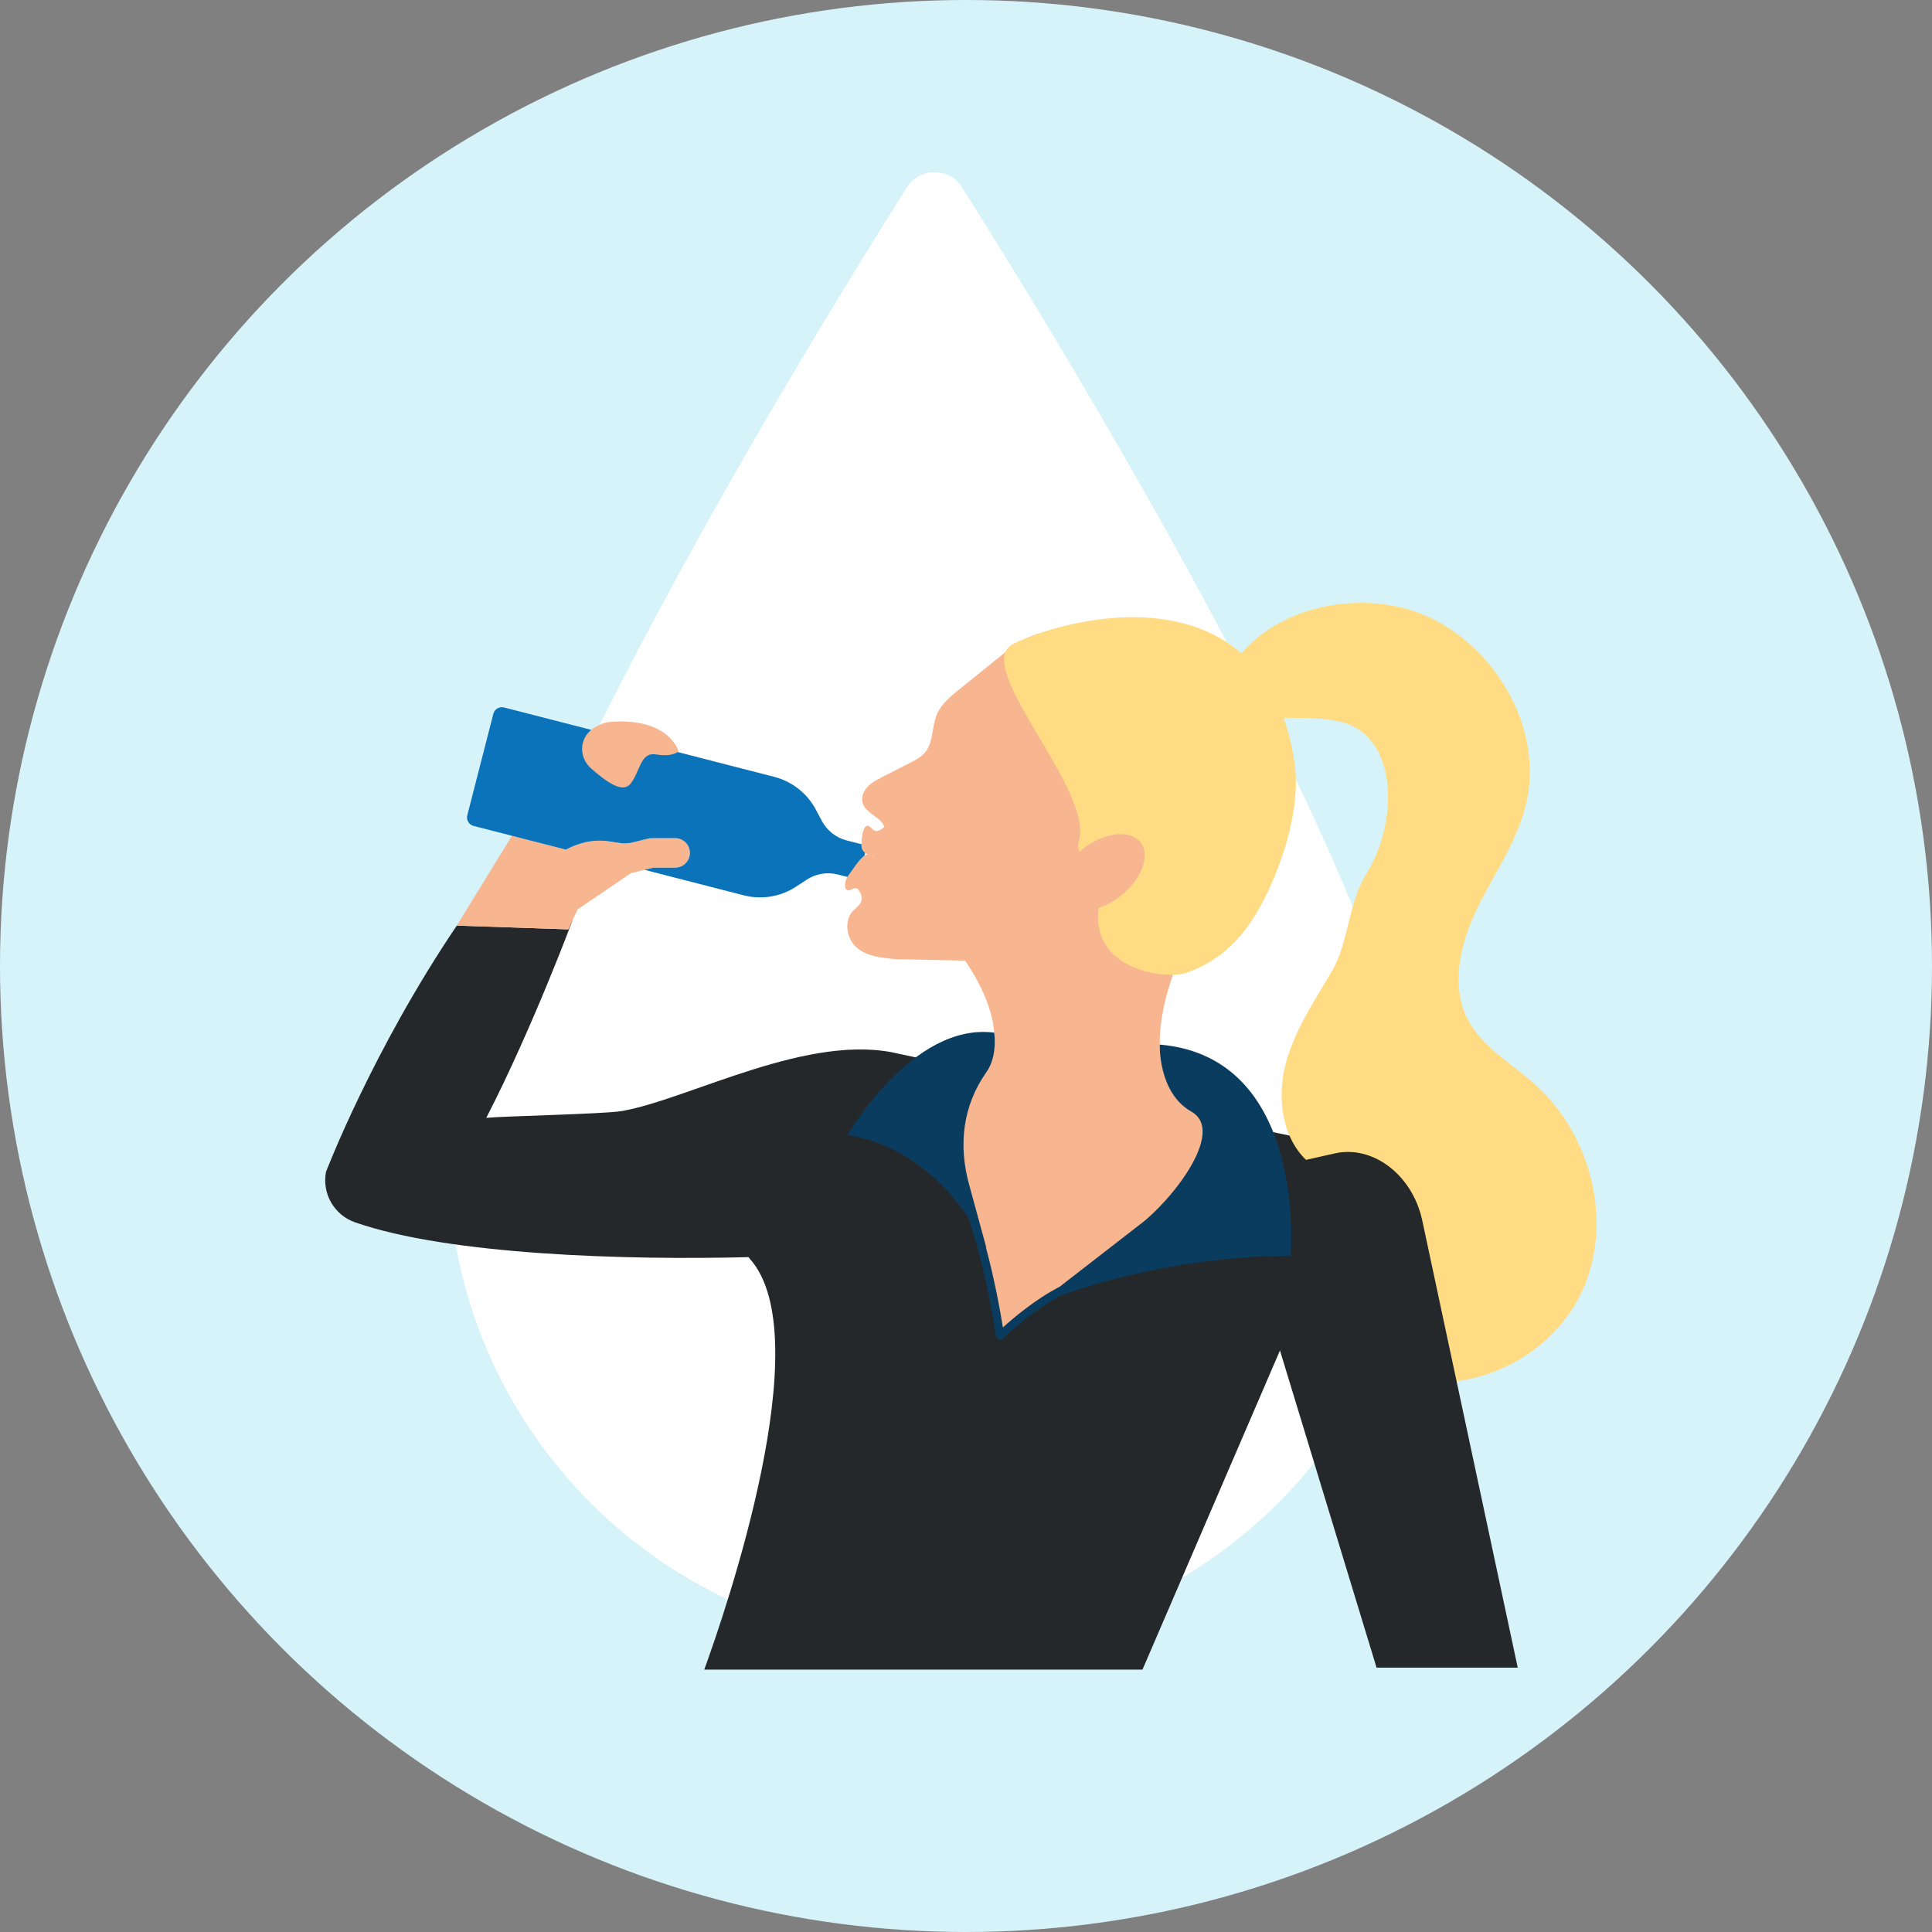 <?xml version="1.0" encoding="UTF-8"?>
<svg width="202px" height="202px" viewBox="0 0 202 202" version="1.1" xmlns="http://www.w3.org/2000/svg" xmlns:xlink="http://www.w3.org/1999/xlink">
    <rect x="0" y="0" width="202" height="202" fill="#808080" stroke="none"/>
    <title>MONITORA-IDRATAZIONE</title>
    <g id="Page-1" stroke="none" stroke-width="1" fill="none" fill-rule="evenodd">
        <g id="Waidy-2.0-|-Landing-|-Desktop-V2" transform="translate(-32, -948)">
            <g id="MONITORA-IDRATAZIONE" transform="translate(32, 948)">
                <circle id="Oval" fill="#D7F3FA" cx="101" cy="101" r="101"></circle>
                <g id="Group-7" transform="translate(34, 18)">
                    <path d="M114.534,103.198 C114.534,131.273 91.775,154.031 63.701,154.031 C35.626,154.031 12.868,131.273 12.868,103.198 C12.868,79.177 50.082,18.581 60.828,1.584 C62.162,-0.528 65.239,-0.528 66.574,1.584 C77.319,18.581 114.534,79.177 114.534,103.198" id="Fill-9" fill="#FFFFFF"></path>
                    <g id="Group" transform="translate(0, 45.031)">
                        <path d="M110.496,70.774 C109.916,73.542 108.269,75.746 106.235,76.821 C105.018,77.469 103.662,77.711 102.317,77.429 L100.324,77.012 L99.827,78.166 L85.454,111.532 L39.633,111.532 C41.797,105.602 51.75,76.744 44.385,68.568 C44.341,68.517 44.3,68.464 44.266,68.409 C31.528,68.738 12.905,68.188 3.11,64.765 C0.938,64.004 -0.346,61.762 0.082,59.501 L0.084,59.499 C0.171,59.272 4.986,46.733 13.759,33.746 L25.372,34.137 L25.924,33.024 C25.924,33.024 21.713,44.385 16.845,53.845 L16.847,53.845 C18.655,53.662 29.277,53.447 31.066,53.127 C38.176,51.852 50.704,44.84 60.034,47.162 L61.75,47.524 L63.828,47.961 L67.827,51.37 L75.869,58.226 L91.691,55.895 L97.604,55.024 L99.119,55.341 L100.823,55.698 L106.612,56.909 C107.204,57.032 107.757,57.251 108.265,57.549 C110.832,59.051 112.208,62.589 111.435,66.284 L110.496,70.774 Z" id="Fill-24" fill="#25282A"></path>
                        <path d="M38.132,26.143 C38.132,26.568 37.959,26.953 37.679,27.233 C37.401,27.512 37.016,27.684 36.591,27.684 L34.326,27.684 L33.391,27.915 L31.946,28.272 C31.925,28.289 31.902,28.306 31.878,28.321 L26.413,32.036 L25.924,33.023 L25.457,34.137 L13.759,33.746 L13.759,33.744 L19.526,24.354 L25.168,25.803 C25.642,25.546 26.175,25.323 26.753,25.151 C28.075,24.758 29.077,24.845 29.913,24.972 C30.622,25.081 31.209,25.217 31.77,25.11 C31.825,25.1 31.874,25.1 31.914,25.108 L33.765,24.65 C33.914,24.613 34.06,24.599 34.207,24.607 C34.226,24.603 34.247,24.603 34.269,24.603 L36.591,24.603 C37.441,24.603 38.132,25.293 38.132,26.143" id="Fill-26" fill="#F7B690"></path>
                        <path d="M56.505,25.965 L56.459,26.147 L56.382,26.443 L56.382,26.445 L55.887,28.372 C55.804,28.691 55.479,28.884 55.16,28.801 L54.601,28.657 L54.599,28.657 L53.611,28.404 C52.493,28.117 51.306,28.315 50.339,28.948 L49.247,29.666 C47.628,30.729 45.636,31.06 43.76,30.578 L33.391,27.915 L34.326,27.684 L36.591,27.684 C37.016,27.684 37.4,27.512 37.679,27.233 C37.959,26.953 38.132,26.568 38.132,26.143 C38.132,25.293 37.441,24.603 36.591,24.603 L34.269,24.603 C34.247,24.603 34.226,24.603 34.207,24.607 C34.06,24.599 33.914,24.613 33.765,24.65 L31.914,25.108 C31.874,25.1 31.825,25.1 31.77,25.11 C31.209,25.217 30.622,25.081 29.913,24.972 C29.077,24.845 28.075,24.758 26.753,25.151 C26.175,25.323 25.642,25.546 25.168,25.803 L19.526,24.354 L15.517,23.326 C15.028,23.2 14.733,22.701 14.858,22.21 L17.582,11.599 C17.71,11.108 18.209,10.812 18.698,10.938 L27.817,13.279 L27.82,13.279 L36.857,15.6 L36.859,15.6 L46.941,18.19 C48.817,18.672 50.403,19.921 51.31,21.634 L51.922,22.788 C52.462,23.808 53.407,24.554 54.527,24.841 L56.074,25.238 L56.076,25.238 C56.395,25.321 56.586,25.646 56.505,25.965" id="Fill-27" fill="#0A73B9"></path>
                        <path d="M97.604,55.024 L70.988,76.57 L63.828,47.961 L69.131,49.07 C70.026,47.521 71.311,43.461 66.377,36.659 C64.325,33.829 78.272,32.433 85.582,33.523 C88.451,33.952 90.295,34.764 89.751,36.022 C89.685,36.177 89.619,36.328 89.555,36.478 C89.464,36.697 89.375,36.912 89.29,37.124 C89.281,37.144 89.273,37.165 89.267,37.184 C88.251,39.734 87.677,41.901 87.42,43.743 C87.058,46.361 87.339,48.32 87.904,49.78 C89.152,53.01 91.793,53.796 91.956,53.843 L97.604,55.024 Z" id="Fill-28" fill="#F7B690"></path>
                        <path d="M71.628,37.507 C73.317,37.549 76.423,37.18 77.745,36.128 C79.067,35.076 81.587,32.698 82.621,31.363 C84.45,29.002 83.323,27.268 84.8,24.673 C85.511,23.423 86.149,22.117 87.062,21.005 C88.28,19.519 89.923,18.454 91.391,17.214 C92.86,15.974 94.226,14.429 94.552,12.535 C94.94,10.28 93.737,7.994 92.044,6.453 C88.643,3.36 83.678,2.81 79.081,2.77 C77.327,2.755 75.526,2.8 73.899,3.454 C72.559,3.992 71.413,4.913 70.29,5.821 L66.254,9.083 C65.351,9.812 64.414,10.585 63.958,11.653 C63.4,12.962 63.614,14.604 62.684,15.682 C62.288,16.141 61.733,16.429 61.192,16.705 C60.209,17.207 59.226,17.708 58.243,18.211 C57.681,18.498 57.106,18.794 56.681,19.26 C56.256,19.726 56.006,20.406 56.216,21 C56.627,22.165 58.521,22.519 58.511,23.754 L55.79,30.042 C56.072,30.412 56.2,31.019 55.952,31.413 C55.704,31.808 55.169,32.134 54.932,32.535 C54.245,33.698 54.636,35.321 55.7,36.154 C56.764,36.988 58.29,37.125 59.635,37.255 L71.628,37.507 Z" id="Fill-29" fill="#F7B690"></path>
                        <path d="M58.586,23.308 C59.15,22.752 58.166,26.53 57.648,26.53 C57.129,26.53 56.072,26.225 56.072,25.433 C56.072,24.641 56.191,23.308 56.709,23.308 C57.227,23.308 57.329,24.547 58.586,23.308" id="Fill-30" fill="#F7B690"></path>
                        <path d="M55.79,30.042 C55.62,29.78 55.421,29.767 54.969,29.992 C54.222,30.366 54.182,29.214 54.69,28.518 C55.67,27.178 56.148,26.247 57.028,26.247 C57.908,26.247 56.336,30.881 55.79,30.042" id="Fill-31" fill="#F7B690"></path>
                        <path d="M101.331,16.579 C102.146,21.907 99.631,28.195 98.037,31.241 C96.077,34.988 93.67,37.392 90.069,38.678 C87.895,39.454 78.878,38.394 81.176,30.4 C81.736,28.455 78.218,26.92 78.808,24.891 C80.388,19.454 67.321,6.49 72.008,4.255 C78.914,0.961 98.32,-3.102 101.331,16.579" id="Fill-33" fill="#FFDC83"></path>
                        <path d="M83.102,30.691 C80.849,32.43 78.16,32.721 77.097,31.343 C76.033,29.964 76.998,27.438 79.25,25.699 C81.504,23.961 84.192,23.669 85.256,25.048 C86.32,26.426 85.355,28.953 83.102,30.691" id="Fill-34" fill="#F7B690"></path>
                        <path d="M104.092,69.303 C104.716,66.177 107.06,62.637 104.986,60.215 C104.474,59.617 103.762,59.231 103.138,58.749 C100.204,56.481 99.482,52.216 100.327,48.605 C101.171,44.993 103.279,41.831 105.178,38.645 C107.076,35.459 106.912,31.438 108.881,28.295 C112.115,23.133 112.328,14.022 106.272,12.467 C102.422,11.479 97.91,12.777 94.402,10.91 C92.457,9.874 90.185,8.362 90.388,6.168 C90.542,4.503 93.769,8.348 94.625,6.911 C98.675,0.111 109.046,-1.798 115.939,1.75 C122.833,5.297 127.361,13.529 125.552,21.068 C124.612,24.989 122.186,28.358 120.431,31.989 C118.677,35.619 117.618,40.03 119.486,43.602 C120.979,46.457 123.981,48.121 126.394,50.254 C132.356,55.524 134.735,64.728 131.419,71.962 C128.103,79.195 118.983,83.416 111.526,80.637 C106.918,78.92 103.13,74.126 104.092,69.303" id="Fill-36" fill="#FFDC83"></path>
                        <path d="M36.955,15.529 C36.955,15.529 35.957,11.87 29.564,12.467 C27.95,12.843 27.048,13.762 26.884,14.935 C26.757,15.839 27.14,16.741 27.829,17.339 C29.308,18.62 31.031,19.962 31.905,18.932 C32.918,17.738 32.918,15.552 34.609,15.849 C36.3,16.147 36.955,15.529 36.955,15.529" id="Fill-37" fill="#F7B690"></path>
                        <path d="M124.686,111.329 L114.683,64.475 C113.632,59.783 109.527,56.671 105.562,57.561 L94.319,60.084 L109.926,111.329 L124.686,111.329 Z" id="Fill-32" fill="#25282A"></path>
                        <path d="M100.937,68.288 C100.937,68.288 89.561,67.928 76.855,72.434 C76.852,72.436 76.85,72.436 76.848,72.439 C73.746,74.124 70.921,76.862 70.885,76.897 C70.878,76.902 70.873,76.909 70.866,76.911 C70.819,76.961 70.754,77.002 70.683,77.023 C70.664,77.028 70.645,77.033 70.623,77.035 C70.392,77.069 70.176,76.909 70.142,76.676 C70.128,76.583 69.047,69.294 67.183,64.167 C61.597,56.064 54.589,55.676 54.589,55.676 C54.589,55.676 61.388,43.822 69.947,44.938 C69.947,44.938 70.345,47.355 69.131,49.071 C66.696,52.52 66.174,56.598 67.312,60.773 L69.14,67.469 C69.114,67.419 69.09,67.369 69.062,67.319 C69.999,70.749 70.611,74.226 70.859,75.759 C71.906,74.807 74.256,72.808 76.781,71.51 C76.783,71.51 76.783,71.508 76.786,71.508 L85.005,65.134 C88.419,62.643 94.241,55.277 90.566,53.198 C87.059,51.213 87.259,46.186 87.259,46.186 C102.789,47.509 100.937,68.288 100.937,68.288" id="Fill-35" fill="#0A3C5F"></path>
                    </g>
                </g>
            </g>
        </g>
    </g>
</svg>